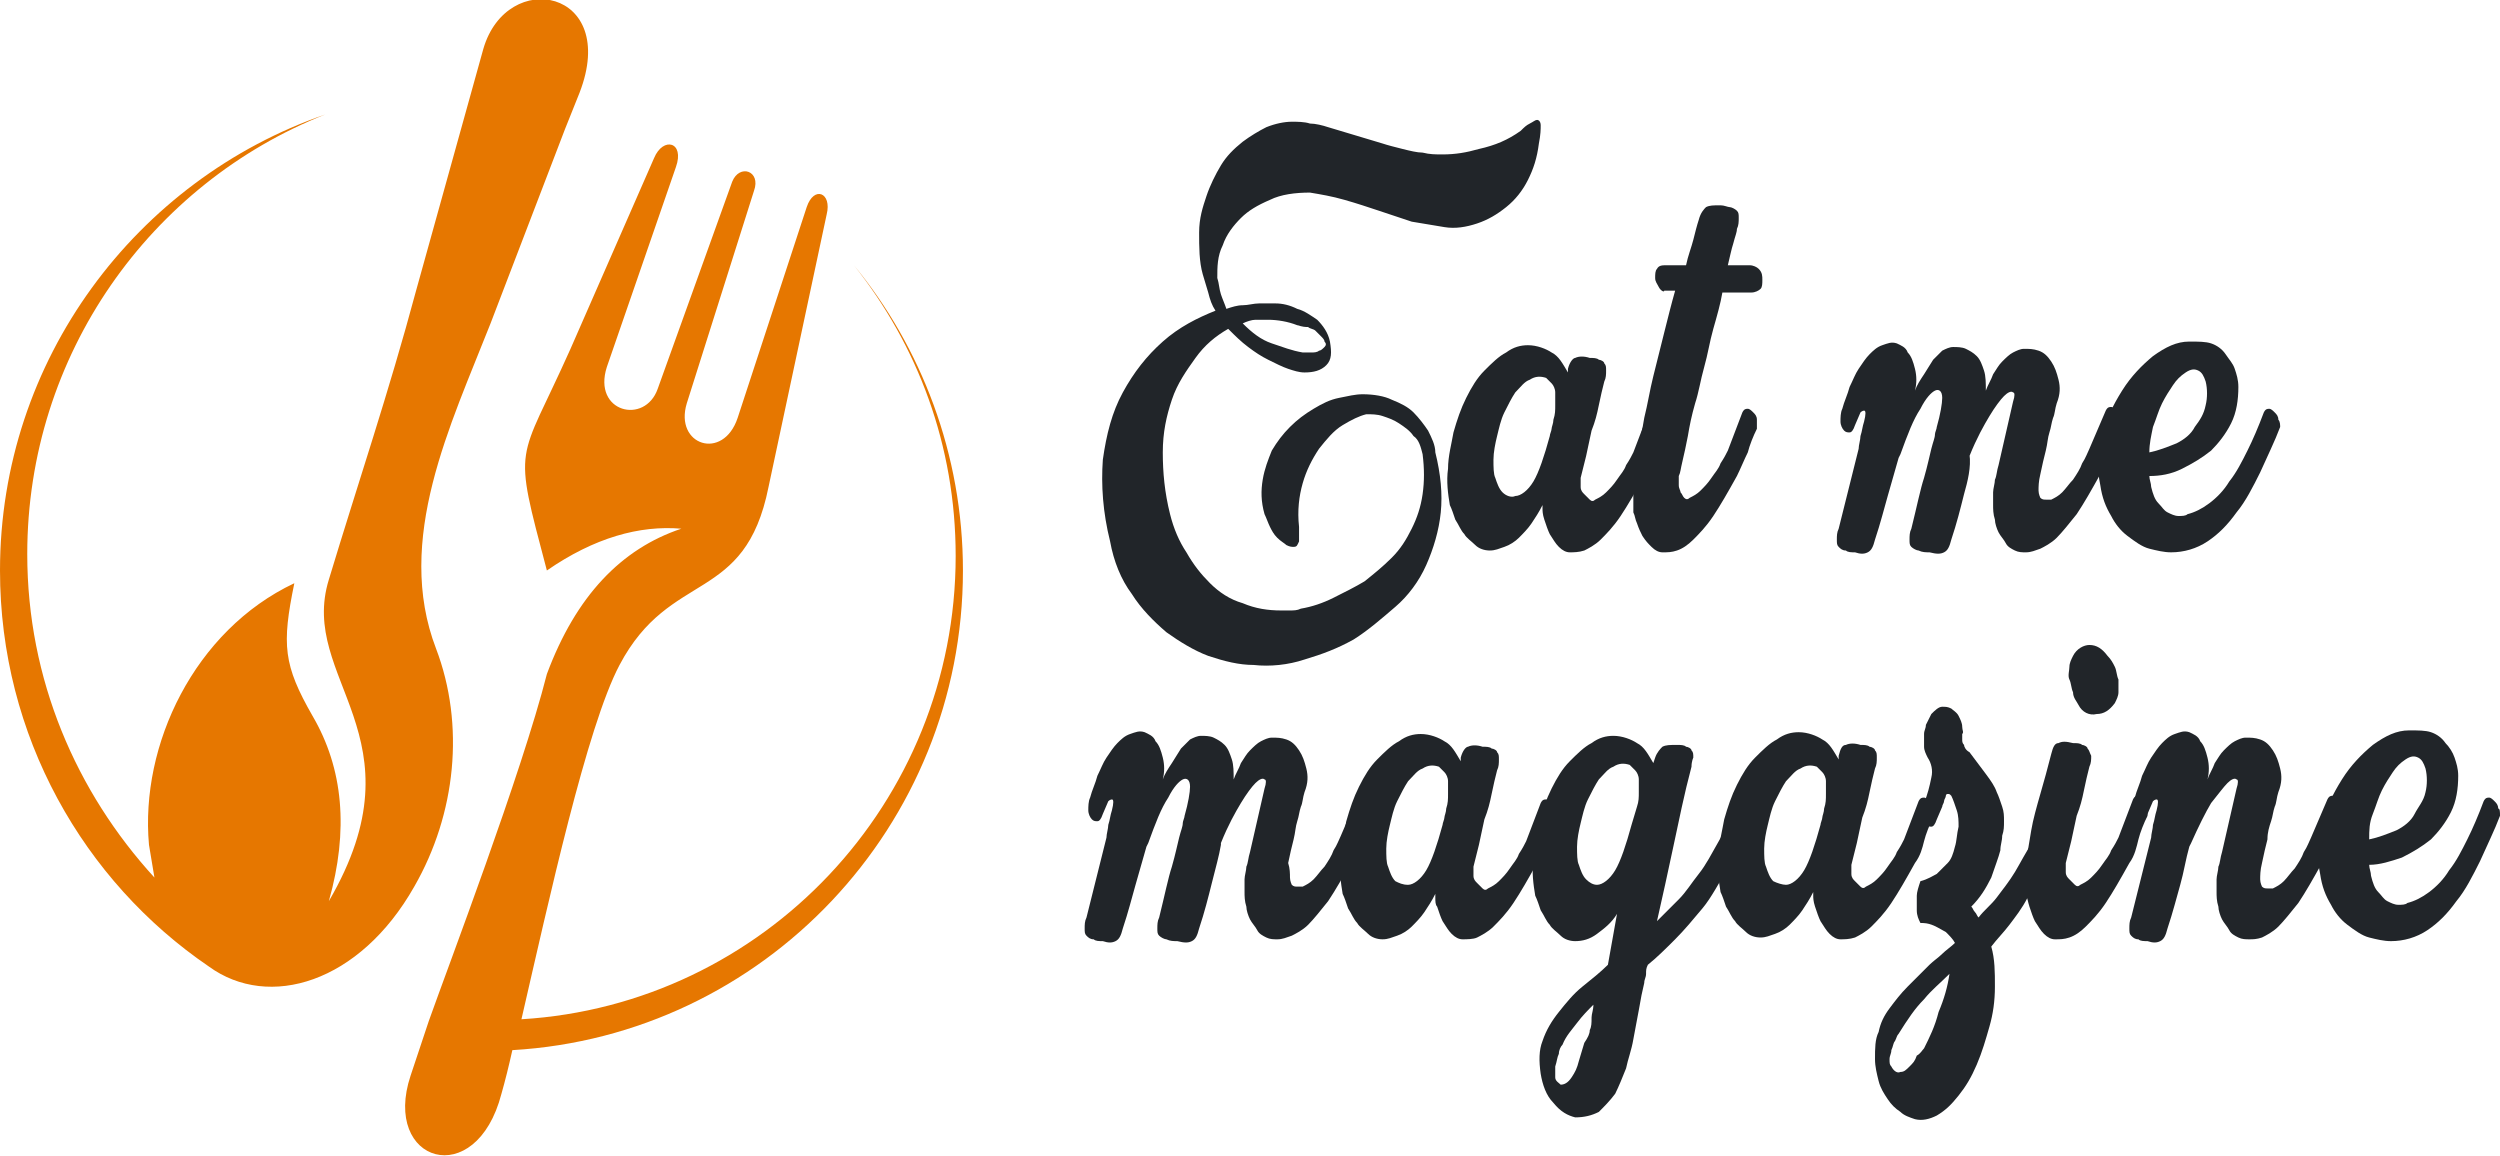 <?xml version="1.0" encoding="utf-8"?>
<!-- Generator: Adobe Illustrator 24.1.0, SVG Export Plug-In . SVG Version: 6.00 Build 0)  -->
<svg version="1.1" id="Layer_1" xmlns="http://www.w3.org/2000/svg" xmlns:xlink="http://www.w3.org/1999/xlink" x="0px" y="0px"
	 width="137.6px" height="63.6px" viewBox="0 0 137.6 63.6" style="enable-background:new 0 0 137.6 63.6;" xml:space="preserve">
<style type="text/css">
	.st0{fill:#212529;}
	.st1{fill-rule:evenodd;clip-rule:evenodd;fill:#E67700;}
</style>
<g>
	<path class="st0" d="M83.7,7.2C83.9,7,84,6.9,84.2,6.8c0.2-0.1,0.3-0.2,0.4-0.2c0.1,0,0.2,0.1,0.2,0.3s0,0.5-0.1,1
		c-0.1,0.8-0.3,1.4-0.6,2c-0.3,0.6-0.7,1.1-1.2,1.5c-0.5,0.4-1,0.7-1.6,0.9c-0.6,0.2-1.2,0.3-1.8,0.2c-0.6-0.1-1.2-0.2-1.8-0.3
		c-0.6-0.2-1.2-0.4-1.8-0.6c-0.6-0.2-1.2-0.4-1.9-0.6c-0.7-0.2-1.3-0.3-1.9-0.4c-0.8,0-1.6,0.1-2.2,0.4c-0.7,0.3-1.2,0.6-1.6,1
		c-0.4,0.4-0.8,0.9-1,1.5C67,14.1,67,14.7,67,15.3c0.1,0.3,0.1,0.6,0.2,0.9c0.1,0.3,0.2,0.5,0.3,0.8c0.3-0.1,0.6-0.2,0.9-0.2
		c0.3,0,0.6-0.1,0.9-0.1c0.2,0,0.5,0,0.9,0c0.4,0,0.8,0.1,1.2,0.3c0.4,0.1,0.8,0.4,1.1,0.6c0.3,0.3,0.6,0.7,0.7,1.2
		c0.1,0.6,0.1,1-0.2,1.3c-0.3,0.3-0.7,0.4-1.2,0.4c-0.3,0-0.6-0.1-0.9-0.2c-0.3-0.1-0.7-0.3-1.1-0.5c-0.4-0.2-0.7-0.4-1.1-0.7
		c-0.4-0.3-0.7-0.6-1.1-1c-0.7,0.4-1.3,0.9-1.8,1.6c-0.5,0.7-1,1.4-1.3,2.3c-0.3,0.9-0.5,1.8-0.5,2.9c0,1.1,0.1,2.2,0.4,3.4
		c0.2,0.8,0.5,1.5,0.9,2.1c0.4,0.7,0.8,1.2,1.3,1.7c0.5,0.5,1.1,0.9,1.8,1.1c0.7,0.3,1.4,0.4,2.1,0.4c0.2,0,0.3,0,0.5,0
		c0.2,0,0.4,0,0.6-0.1c0.6-0.1,1.2-0.3,1.8-0.6c0.6-0.3,1.2-0.6,1.7-0.9c0.5-0.4,1-0.8,1.5-1.3s0.8-1,1.1-1.6s0.5-1.2,0.6-1.9
		c0.1-0.7,0.1-1.4,0-2.2c-0.1-0.4-0.2-0.8-0.5-1c-0.2-0.3-0.5-0.5-0.8-0.7c-0.3-0.2-0.6-0.3-0.9-0.4c-0.3-0.1-0.6-0.1-0.9-0.1
		c-0.4,0.1-0.8,0.3-1.3,0.6c-0.5,0.3-0.9,0.8-1.3,1.3c-0.4,0.6-0.7,1.2-0.9,1.9c-0.2,0.7-0.3,1.5-0.2,2.4c0,0.4,0,0.6,0,0.8
		c-0.1,0.2-0.1,0.3-0.3,0.3c-0.1,0-0.2,0-0.4-0.1c-0.1-0.1-0.3-0.2-0.5-0.4c-0.2-0.2-0.3-0.4-0.4-0.6c-0.1-0.2-0.2-0.5-0.3-0.7
		c-0.2-0.7-0.2-1.3-0.1-1.9c0.1-0.6,0.3-1.1,0.5-1.6c0.3-0.5,0.6-0.9,1-1.3c0.4-0.4,0.8-0.7,1.3-1c0.5-0.3,0.9-0.5,1.4-0.6
		c0.5-0.1,0.9-0.2,1.3-0.2c0.6,0,1.2,0.1,1.6,0.3c0.5,0.2,0.9,0.4,1.2,0.7c0.3,0.3,0.6,0.7,0.8,1c0.2,0.4,0.4,0.8,0.4,1.2
		c0.3,1.2,0.4,2.3,0.3,3.3c-0.1,1-0.4,2-0.8,2.9c-0.4,0.9-1,1.7-1.7,2.3s-1.5,1.3-2.3,1.8c-0.9,0.5-1.7,0.8-2.7,1.1
		c-0.9,0.3-1.9,0.4-2.8,0.3c-0.8,0-1.6-0.2-2.5-0.5c-0.8-0.3-1.6-0.8-2.3-1.3c-0.7-0.6-1.4-1.3-1.9-2.1c-0.6-0.8-1-1.8-1.2-2.9
		c-0.4-1.6-0.5-3.1-0.4-4.5c0.2-1.4,0.5-2.6,1.1-3.7c0.6-1.1,1.3-2,2.2-2.8c0.9-0.8,1.9-1.3,2.9-1.7c-0.2-0.3-0.3-0.6-0.4-1
		c-0.1-0.3-0.2-0.7-0.3-1C66,14.4,66,13.6,66,12.8s0.2-1.4,0.4-2c0.2-0.6,0.5-1.2,0.8-1.7c0.3-0.5,0.7-0.9,1.2-1.3
		c0.4-0.3,0.9-0.6,1.3-0.8c0.5-0.2,1-0.3,1.4-0.3c0.3,0,0.7,0,1,0.1c0.3,0,0.7,0.1,1,0.2c0.3,0.1,0.7,0.2,1,0.3
		c0.3,0.1,0.7,0.2,1,0.3c0.3,0.1,0.7,0.2,1,0.3s0.7,0.2,1.1,0.3c0.4,0.1,0.8,0.2,1.1,0.2c0.4,0.1,0.7,0.1,1.1,0.1
		c0.7,0,1.3-0.1,2-0.3C82.3,8,83,7.7,83.7,7.2z M71.4,17.9c-0.5-0.2-1.1-0.3-1.6-0.3c-0.3,0-0.5,0-0.7,0c-0.2,0-0.5,0.1-0.7,0.2
		c0.5,0.5,1,0.9,1.6,1.1c0.6,0.2,1.1,0.4,1.7,0.5c0.2,0,0.3,0,0.5,0c0.1,0,0.3,0,0.4-0.1c0.1,0,0.2-0.1,0.3-0.2
		c0.1-0.1,0.1-0.2,0-0.3c0-0.1-0.1-0.2-0.2-0.3c-0.1-0.1-0.2-0.2-0.3-0.3c-0.1-0.1-0.3-0.1-0.4-0.2C71.6,18,71.5,17.9,71.4,17.9z"/>
	<path class="st0" d="M90.5,26.2c-0.5,0.9-0.9,1.6-1.3,2.2c-0.4,0.6-0.8,1-1.1,1.3c-0.3,0.3-0.7,0.5-0.9,0.6
		c-0.3,0.1-0.6,0.1-0.8,0.1c-0.2,0-0.4-0.1-0.6-0.3c-0.2-0.2-0.3-0.4-0.5-0.7c-0.1-0.2-0.2-0.5-0.3-0.8c-0.1-0.3-0.1-0.5-0.1-0.6
		c0,0,0-0.1,0-0.2c-0.2,0.4-0.4,0.7-0.6,1c-0.2,0.3-0.5,0.6-0.7,0.8c-0.2,0.2-0.5,0.4-0.8,0.5c-0.3,0.1-0.5,0.2-0.8,0.2
		c-0.3,0-0.6-0.1-0.8-0.3c-0.2-0.2-0.5-0.4-0.6-0.6c-0.2-0.2-0.3-0.5-0.5-0.8c-0.1-0.3-0.2-0.6-0.3-0.8c-0.1-0.6-0.2-1.3-0.1-2
		c0-0.7,0.2-1.4,0.3-2c0.2-0.7,0.4-1.3,0.7-1.9c0.3-0.6,0.6-1.1,1-1.5c0.4-0.4,0.8-0.8,1.2-1c0.4-0.3,0.8-0.4,1.2-0.4
		c0.5,0,1,0.2,1.3,0.4c0.4,0.2,0.6,0.6,0.9,1.1c0-0.1,0-0.1,0-0.1c0,0,0-0.1,0-0.1c0.1-0.4,0.3-0.6,0.4-0.6c0.2-0.1,0.5-0.1,0.8,0
		c0.2,0,0.4,0,0.5,0.1c0.1,0,0.3,0.1,0.3,0.2c0.1,0.1,0.1,0.2,0.1,0.4c0,0.2,0,0.4-0.1,0.6c-0.1,0.4-0.2,0.8-0.3,1.3
		c-0.1,0.5-0.2,0.9-0.4,1.4c-0.1,0.5-0.2,0.9-0.3,1.4c-0.1,0.4-0.2,0.8-0.3,1.2c0,0.2,0,0.3,0,0.5c0,0.2,0.1,0.3,0.2,0.4
		c0.1,0.1,0.2,0.2,0.3,0.3c0.1,0.1,0.2,0.1,0.3,0c0.2-0.1,0.4-0.2,0.6-0.4c0.2-0.2,0.4-0.4,0.6-0.7c0.2-0.3,0.4-0.5,0.5-0.8
		c0.2-0.3,0.3-0.5,0.4-0.7l0.8-2.1c0.1-0.2,0.2-0.2,0.3-0.2c0.1,0,0.2,0.1,0.3,0.2c0.1,0.1,0.2,0.2,0.2,0.4c0,0.2,0,0.4,0,0.5
		c-0.2,0.4-0.4,0.9-0.5,1.3C91,25.3,90.8,25.7,90.5,26.2z M83.4,27.3c0.3,0,0.7-0.3,1-0.8c0.3-0.5,0.6-1.4,0.9-2.5v0
		c0-0.1,0.1-0.3,0.1-0.4c0-0.1,0.1-0.3,0.1-0.5c0.1-0.3,0.1-0.5,0.1-0.8s0-0.5,0-0.7c0-0.2-0.1-0.4-0.2-0.5
		c-0.1-0.1-0.2-0.2-0.3-0.3c-0.3-0.1-0.6-0.1-0.9,0.1c-0.3,0.1-0.5,0.4-0.8,0.7c-0.2,0.3-0.4,0.7-0.6,1.1s-0.3,0.9-0.4,1.3
		c-0.1,0.4-0.2,0.9-0.2,1.3s0,0.8,0.1,1c0.1,0.3,0.2,0.6,0.4,0.8C82.9,27.3,83.2,27.4,83.4,27.3z"/>
	<path class="st0" d="M91.3,15.8c-0.1-0.2-0.2-0.3-0.2-0.5c0-0.2,0-0.4,0.1-0.5c0.1-0.2,0.3-0.2,0.5-0.2l1.1,0
		c0.1-0.5,0.3-1,0.4-1.4c0.1-0.4,0.2-0.8,0.3-1.1c0.1-0.4,0.3-0.6,0.4-0.7c0.2-0.1,0.4-0.1,0.8-0.1c0.2,0,0.4,0.1,0.5,0.1
		c0.1,0,0.3,0.1,0.4,0.2c0.1,0.1,0.1,0.2,0.1,0.4c0,0.2,0,0.4-0.1,0.6c0,0.2-0.1,0.4-0.2,0.8c-0.1,0.3-0.2,0.8-0.3,1.2l1.2,0
		c0.2,0,0.4,0.1,0.5,0.2C97,15,97,15.2,97,15.4c0,0.2,0,0.4-0.1,0.5c-0.1,0.1-0.3,0.2-0.5,0.2h-1.6c-0.1,0.6-0.3,1.3-0.5,2
		c-0.2,0.7-0.3,1.4-0.5,2.1c-0.2,0.7-0.3,1.4-0.5,2c-0.2,0.7-0.3,1.2-0.4,1.8c-0.1,0.5-0.2,1-0.3,1.4c-0.1,0.4-0.1,0.6-0.2,0.8
		c0,0.2,0,0.3,0,0.5c0,0.2,0.1,0.3,0.1,0.4c0.1,0.1,0.1,0.2,0.2,0.3c0.1,0.1,0.2,0.1,0.3,0c0.2-0.1,0.4-0.2,0.6-0.4
		c0.2-0.2,0.4-0.4,0.6-0.7c0.2-0.3,0.4-0.5,0.5-0.8c0.2-0.3,0.3-0.5,0.4-0.7l0.8-2.1c0.1-0.2,0.2-0.2,0.3-0.2c0.1,0,0.2,0.1,0.3,0.2
		c0.1,0.1,0.2,0.2,0.2,0.4c0,0.2,0,0.4,0,0.5c-0.2,0.4-0.4,0.9-0.5,1.3c-0.2,0.4-0.4,0.9-0.6,1.3c-0.5,0.9-0.9,1.6-1.3,2.2
		c-0.4,0.6-0.8,1-1.1,1.3c-0.3,0.3-0.6,0.5-0.9,0.6c-0.3,0.1-0.5,0.1-0.8,0.1c-0.2,0-0.4-0.1-0.6-0.3c-0.2-0.2-0.3-0.3-0.5-0.6
		c-0.1-0.2-0.2-0.4-0.3-0.7c-0.1-0.2-0.1-0.4-0.2-0.6c0-0.3,0-0.8,0-1.3c0-0.5,0.1-1.1,0.2-1.8s0.3-1.4,0.4-2.1
		c0.2-0.8,0.3-1.5,0.5-2.3c0.2-0.8,0.4-1.6,0.6-2.4c0.2-0.8,0.4-1.6,0.6-2.3l-0.6,0C91.6,16.1,91.4,16,91.3,15.8z"/>
	<path class="st0" d="M108.1,27.2c-0.2,0.8-0.4,1.6-0.7,2.5c-0.1,0.4-0.2,0.6-0.4,0.7c-0.2,0.1-0.4,0.1-0.8,0c-0.2,0-0.4,0-0.6-0.1
		c-0.1,0-0.3-0.1-0.4-0.2c-0.1-0.1-0.1-0.2-0.1-0.4c0-0.2,0-0.4,0.1-0.6c0.3-1.2,0.5-2.2,0.7-2.8c0.2-0.7,0.3-1.2,0.4-1.6
		c0.1-0.4,0.2-0.6,0.2-0.8c0-0.1,0.1-0.3,0.1-0.4c0.2-0.7,0.3-1.3,0.3-1.6c0-0.4-0.2-0.5-0.4-0.4c-0.2,0.1-0.5,0.4-0.8,1
		c-0.4,0.6-0.7,1.4-1.1,2.5l-0.1,0.2c-0.2,0.7-0.4,1.4-0.6,2.1c-0.2,0.7-0.4,1.5-0.7,2.4c-0.1,0.4-0.2,0.6-0.4,0.7
		c-0.2,0.1-0.4,0.1-0.7,0c-0.2,0-0.4,0-0.5-0.1c-0.2,0-0.3-0.1-0.4-0.2c-0.1-0.1-0.1-0.2-0.1-0.4c0-0.2,0-0.4,0.1-0.6l1.1-4.4
		c0-0.2,0.1-0.5,0.1-0.7c0.1-0.3,0.1-0.5,0.2-0.8c0.1-0.4,0.1-0.6,0-0.6c0,0-0.1,0-0.2,0.1l-0.3,0.7c-0.1,0.3-0.2,0.4-0.3,0.4
		c-0.1,0-0.2,0-0.3-0.1c-0.1-0.1-0.2-0.3-0.2-0.5c0-0.2,0-0.5,0.1-0.7c0.1-0.4,0.3-0.8,0.4-1.2c0.2-0.4,0.3-0.7,0.5-1
		c0.2-0.3,0.4-0.6,0.6-0.8c0.2-0.2,0.4-0.4,0.7-0.5c0.3-0.1,0.5-0.2,0.8-0.1c0.2,0.1,0.5,0.2,0.6,0.5c0.2,0.2,0.3,0.5,0.4,0.9
		c0.1,0.4,0.1,0.8,0,1.2c0.1-0.3,0.3-0.6,0.5-0.9c0.2-0.3,0.3-0.5,0.5-0.8c0.2-0.2,0.4-0.4,0.5-0.5c0.2-0.1,0.4-0.2,0.6-0.2
		c0.2,0,0.5,0,0.7,0.1c0.2,0.1,0.4,0.2,0.6,0.4c0.2,0.2,0.3,0.5,0.4,0.8c0.1,0.3,0.1,0.7,0.1,1.1c0.1-0.3,0.3-0.6,0.4-0.9
		c0.2-0.3,0.3-0.5,0.5-0.7c0.2-0.2,0.4-0.4,0.6-0.5c0.2-0.1,0.4-0.2,0.6-0.2c0.3,0,0.5,0,0.8,0.1c0.3,0.1,0.5,0.3,0.7,0.6
		c0.2,0.3,0.3,0.6,0.4,1c0.1,0.4,0.1,0.8-0.1,1.3c-0.1,0.3-0.1,0.6-0.2,0.8c-0.1,0.3-0.1,0.5-0.2,0.8c-0.1,0.3-0.1,0.6-0.2,1
		c-0.1,0.4-0.2,0.8-0.3,1.3c-0.1,0.4-0.1,0.7-0.1,0.9c0,0.2,0.1,0.4,0.1,0.4c0.1,0.1,0.2,0.1,0.3,0.1c0.1,0,0.2,0,0.3,0
		c0.2-0.1,0.4-0.2,0.6-0.4c0.2-0.2,0.4-0.5,0.6-0.7c0.2-0.3,0.4-0.6,0.5-0.9c0.2-0.3,0.3-0.6,0.4-0.8l0.9-2.1
		c0.1-0.2,0.2-0.2,0.3-0.2c0.1,0,0.2,0.1,0.3,0.2c0.1,0.1,0.2,0.2,0.2,0.4c0,0.2,0,0.4,0,0.5c-0.2,0.4-0.4,0.9-0.5,1.3
		c-0.2,0.4-0.4,0.9-0.6,1.3c-0.5,0.9-0.9,1.6-1.3,2.2c-0.4,0.5-0.8,1-1.1,1.3c-0.3,0.3-0.7,0.5-0.9,0.6c-0.3,0.1-0.5,0.2-0.8,0.2
		c-0.2,0-0.4,0-0.6-0.1c-0.2-0.1-0.4-0.2-0.5-0.4c-0.1-0.2-0.3-0.4-0.4-0.6c-0.1-0.2-0.2-0.5-0.2-0.7c-0.1-0.3-0.1-0.6-0.1-0.8
		c0-0.2,0-0.5,0-0.7c0-0.2,0.1-0.5,0.1-0.7c0.1-0.2,0.1-0.5,0.2-0.8l0.8-3.5c0.1-0.3,0.1-0.5,0-0.5c-0.1-0.1-0.3,0-0.5,0.2
		c-0.2,0.2-0.5,0.6-0.8,1.1c-0.3,0.5-0.7,1.2-1.1,2.2V25C108.5,25.7,108.3,26.5,108.1,27.2z"/>
	<path class="st0" d="M125.5,23.5c-0.3,0.8-0.7,1.6-1.1,2.5c-0.4,0.8-0.8,1.6-1.3,2.2c-0.5,0.7-1,1.2-1.6,1.6
		c-0.6,0.4-1.3,0.6-2,0.6c-0.4,0-0.8-0.1-1.2-0.2c-0.4-0.1-0.8-0.4-1.2-0.7c-0.4-0.3-0.7-0.7-0.9-1.1c-0.3-0.5-0.5-1-0.6-1.7
		c-0.2-0.9-0.1-1.8,0.1-2.7c0.2-0.9,0.6-1.7,1.1-2.5c0.5-0.8,1.1-1.4,1.7-1.9c0.7-0.5,1.3-0.8,2-0.8c0.5,0,0.9,0,1.2,0.1
		c0.3,0.1,0.6,0.3,0.8,0.6s0.4,0.5,0.5,0.8c0.1,0.3,0.2,0.6,0.2,1c0,0.7-0.1,1.4-0.4,2c-0.3,0.6-0.7,1.1-1.1,1.5
		c-0.5,0.4-1,0.7-1.6,1s-1.2,0.4-1.8,0.4c0,0.2,0.1,0.4,0.1,0.6c0.1,0.4,0.2,0.7,0.4,0.9c0.2,0.2,0.3,0.4,0.5,0.5
		c0.2,0.1,0.4,0.2,0.6,0.2c0.2,0,0.4,0,0.5-0.1c0.4-0.1,0.8-0.3,1.2-0.6c0.4-0.3,0.8-0.7,1.1-1.2c0.4-0.5,0.7-1.1,1-1.7
		c0.3-0.6,0.6-1.3,0.9-2.1c0.1-0.2,0.2-0.2,0.3-0.2c0.1,0,0.2,0.1,0.3,0.2c0.1,0.1,0.2,0.2,0.2,0.4
		C125.5,23.2,125.5,23.4,125.5,23.5z M120.3,20.5c-0.3,0.2-0.5,0.4-0.7,0.7c-0.2,0.3-0.4,0.6-0.6,1c-0.2,0.4-0.3,0.8-0.5,1.3
		c-0.1,0.5-0.2,0.9-0.2,1.4c0.5-0.1,1-0.3,1.5-0.5c0.4-0.2,0.8-0.5,1-0.9c0.3-0.4,0.5-0.7,0.6-1.2c0.1-0.4,0.1-0.9,0-1.3
		c-0.1-0.3-0.2-0.5-0.4-0.6C120.8,20.3,120.6,20.3,120.3,20.5z"/>
	<path class="st0" d="M66.7,48.6c-0.2,0.8-0.4,1.6-0.7,2.5c-0.1,0.4-0.2,0.6-0.4,0.7c-0.2,0.1-0.4,0.1-0.8,0c-0.2,0-0.4,0-0.6-0.1
		c-0.1,0-0.3-0.1-0.4-0.2c-0.1-0.1-0.1-0.2-0.1-0.4s0-0.4,0.1-0.6c0.3-1.2,0.5-2.2,0.7-2.8c0.2-0.7,0.3-1.2,0.4-1.6
		c0.1-0.4,0.2-0.6,0.2-0.8c0-0.1,0.1-0.3,0.1-0.4c0.2-0.7,0.3-1.3,0.3-1.6c0-0.4-0.2-0.5-0.4-0.4c-0.2,0.1-0.5,0.4-0.8,1
		c-0.4,0.6-0.7,1.4-1.1,2.5l-0.1,0.2c-0.2,0.7-0.4,1.4-0.6,2.1c-0.2,0.7-0.4,1.5-0.7,2.4c-0.1,0.4-0.2,0.6-0.4,0.7s-0.4,0.1-0.7,0
		c-0.2,0-0.4,0-0.5-0.1c-0.2,0-0.3-0.1-0.4-0.2c-0.1-0.1-0.1-0.2-0.1-0.4c0-0.2,0-0.4,0.1-0.6l1.1-4.4c0-0.2,0.1-0.5,0.1-0.7
		c0.1-0.3,0.1-0.5,0.2-0.8c0.1-0.4,0.1-0.6,0-0.6c0,0-0.1,0-0.2,0.1l-0.3,0.7c-0.1,0.3-0.2,0.4-0.3,0.4c-0.1,0-0.2,0-0.3-0.1
		c-0.1-0.1-0.2-0.3-0.2-0.5c0-0.2,0-0.5,0.1-0.7c0.1-0.4,0.3-0.8,0.4-1.2c0.2-0.4,0.3-0.7,0.5-1c0.2-0.3,0.4-0.6,0.6-0.8
		c0.2-0.2,0.4-0.4,0.7-0.5c0.3-0.1,0.5-0.2,0.8-0.1c0.2,0.1,0.5,0.2,0.6,0.5c0.2,0.2,0.3,0.5,0.4,0.9s0.1,0.8,0,1.2
		c0.1-0.3,0.3-0.6,0.5-0.9c0.2-0.3,0.3-0.5,0.5-0.8c0.2-0.2,0.4-0.4,0.5-0.5c0.2-0.1,0.4-0.2,0.6-0.2c0.2,0,0.5,0,0.7,0.1
		c0.2,0.1,0.4,0.2,0.6,0.4c0.2,0.2,0.3,0.5,0.4,0.8c0.1,0.3,0.1,0.7,0.1,1.1c0.1-0.3,0.3-0.6,0.4-0.9c0.2-0.3,0.3-0.5,0.5-0.7
		c0.2-0.2,0.4-0.4,0.6-0.5s0.4-0.2,0.6-0.2c0.3,0,0.5,0,0.8,0.1c0.3,0.1,0.5,0.3,0.7,0.6s0.3,0.6,0.4,1c0.1,0.4,0.1,0.8-0.1,1.3
		c-0.1,0.3-0.1,0.6-0.2,0.8c-0.1,0.3-0.1,0.5-0.2,0.8c-0.1,0.3-0.1,0.6-0.2,1c-0.1,0.4-0.2,0.8-0.3,1.3C71,47.8,71,48.1,71,48.3
		c0,0.2,0.1,0.4,0.1,0.4c0.1,0.1,0.2,0.1,0.3,0.1c0.1,0,0.2,0,0.3,0c0.2-0.1,0.4-0.2,0.6-0.4c0.2-0.2,0.4-0.5,0.6-0.7
		c0.2-0.3,0.4-0.6,0.5-0.9c0.2-0.3,0.3-0.6,0.4-0.8l0.9-2.1c0.1-0.2,0.2-0.2,0.3-0.2c0.1,0,0.2,0.1,0.3,0.2c0.1,0.1,0.2,0.2,0.2,0.4
		c0,0.2,0,0.4,0,0.5c-0.2,0.4-0.4,0.9-0.5,1.3s-0.4,0.9-0.6,1.3c-0.5,0.9-0.9,1.6-1.3,2.2c-0.4,0.5-0.8,1-1.1,1.3
		c-0.3,0.3-0.7,0.5-0.9,0.6c-0.3,0.1-0.5,0.2-0.8,0.2c-0.2,0-0.4,0-0.6-0.1c-0.2-0.1-0.4-0.2-0.5-0.4c-0.1-0.2-0.3-0.4-0.4-0.6
		c-0.1-0.2-0.2-0.5-0.2-0.7c-0.1-0.3-0.1-0.6-0.1-0.8c0-0.2,0-0.5,0-0.7c0-0.2,0.1-0.5,0.1-0.7c0.1-0.2,0.1-0.5,0.2-0.8l0.8-3.5
		c0.1-0.3,0.1-0.5,0-0.5c-0.1-0.1-0.3,0-0.5,0.2c-0.2,0.2-0.5,0.6-0.8,1.1c-0.3,0.5-0.7,1.2-1.1,2.2v0.1
		C67.1,47.1,66.9,47.8,66.7,48.6z"/>
	<path class="st0" d="M84.6,47.5c-0.5,0.9-0.9,1.6-1.3,2.2c-0.4,0.6-0.8,1-1.1,1.3c-0.3,0.3-0.7,0.5-0.9,0.6s-0.6,0.1-0.8,0.1
		c-0.2,0-0.4-0.1-0.6-0.3c-0.2-0.2-0.3-0.4-0.5-0.7c-0.1-0.2-0.2-0.5-0.3-0.8C79,49.8,79,49.6,79,49.4c0,0,0-0.1,0-0.2
		c-0.2,0.4-0.4,0.7-0.6,1c-0.2,0.3-0.5,0.6-0.7,0.8c-0.2,0.2-0.5,0.4-0.8,0.5c-0.3,0.1-0.5,0.2-0.8,0.2c-0.3,0-0.6-0.1-0.8-0.3
		c-0.2-0.2-0.5-0.4-0.6-0.6c-0.2-0.2-0.3-0.5-0.5-0.8c-0.1-0.3-0.2-0.6-0.3-0.8c-0.1-0.6-0.2-1.3-0.1-2c0-0.7,0.2-1.4,0.3-2
		c0.2-0.7,0.4-1.3,0.7-1.9c0.3-0.6,0.6-1.1,1-1.5c0.4-0.4,0.8-0.8,1.2-1c0.4-0.3,0.8-0.4,1.2-0.4c0.5,0,1,0.2,1.3,0.4
		c0.4,0.2,0.6,0.6,0.9,1.1c0-0.1,0-0.1,0-0.1c0,0,0-0.1,0-0.1c0.1-0.4,0.3-0.6,0.4-0.6c0.2-0.1,0.5-0.1,0.8,0c0.2,0,0.4,0,0.5,0.1
		c0.1,0,0.3,0.1,0.3,0.2c0.1,0.1,0.1,0.2,0.1,0.4c0,0.2,0,0.4-0.1,0.6c-0.1,0.4-0.2,0.8-0.3,1.3c-0.1,0.5-0.2,0.9-0.4,1.4
		c-0.1,0.5-0.2,0.9-0.3,1.4c-0.1,0.4-0.2,0.8-0.3,1.2c0,0.2,0,0.3,0,0.5c0,0.2,0.1,0.3,0.2,0.4c0.1,0.1,0.2,0.2,0.3,0.3
		c0.1,0.1,0.2,0.1,0.3,0c0.2-0.1,0.4-0.2,0.6-0.4c0.2-0.2,0.4-0.4,0.6-0.7c0.2-0.3,0.4-0.5,0.5-0.8c0.2-0.3,0.3-0.5,0.4-0.7l0.8-2.1
		c0.1-0.2,0.2-0.2,0.3-0.2c0.1,0,0.2,0.1,0.3,0.2c0.1,0.1,0.2,0.2,0.2,0.4c0,0.2,0,0.4,0,0.5c-0.2,0.4-0.4,0.9-0.5,1.3
		C85.1,46.6,84.9,47.1,84.6,47.5z M77.5,48.7c0.3,0,0.7-0.3,1-0.8c0.3-0.5,0.6-1.4,0.9-2.5v0c0-0.1,0.1-0.3,0.1-0.4
		c0-0.1,0.1-0.3,0.1-0.5c0.1-0.3,0.1-0.5,0.1-0.8s0-0.5,0-0.7c0-0.2-0.1-0.4-0.2-0.5c-0.1-0.1-0.2-0.2-0.3-0.3
		c-0.3-0.1-0.6-0.1-0.9,0.1c-0.3,0.1-0.5,0.4-0.8,0.7c-0.2,0.3-0.4,0.7-0.6,1.1c-0.2,0.4-0.3,0.9-0.4,1.3c-0.1,0.4-0.2,0.9-0.2,1.3
		c0,0.4,0,0.8,0.1,1c0.1,0.3,0.2,0.6,0.4,0.8C77,48.6,77.2,48.7,77.5,48.7z"/>
	<path class="st0" d="M93.1,42.2c-0.4,1.5-0.7,3-1,4.4c-0.3,1.4-0.6,2.8-0.9,4.1c0.4-0.4,0.8-0.8,1.2-1.2c0.4-0.4,0.7-0.9,1.1-1.4
		c0.4-0.5,0.7-1.1,1.1-1.8c0.4-0.7,0.7-1.4,1-2.3c0.1-0.2,0.2-0.2,0.3-0.2c0.1,0,0.2,0.1,0.3,0.2c0.1,0.1,0.2,0.2,0.2,0.4
		s0,0.4,0,0.5c-0.4,1.1-0.8,2-1.3,2.9c-0.5,0.8-0.9,1.6-1.4,2.2c-0.5,0.6-1,1.2-1.5,1.7c-0.5,0.5-1,1-1.5,1.4
		c-0.1,0.2-0.1,0.3-0.1,0.5c0,0.2-0.1,0.3-0.1,0.5c-0.1,0.4-0.2,0.9-0.3,1.5c-0.1,0.5-0.2,1.1-0.3,1.6c-0.1,0.6-0.3,1.1-0.4,1.6
		c-0.2,0.5-0.4,1-0.6,1.4c-0.3,0.4-0.6,0.7-0.9,1c-0.4,0.2-0.8,0.3-1.3,0.3c-0.4-0.1-0.8-0.3-1.2-0.8c-0.4-0.4-0.6-1-0.7-1.6
		c-0.1-0.7-0.1-1.3,0.1-1.8c0.2-0.6,0.5-1.1,0.9-1.6c0.4-0.5,0.8-1,1.3-1.4c0.5-0.4,1-0.8,1.4-1.2l0.5-2.8c-0.3,0.5-0.7,0.8-1.1,1.1
		c-0.4,0.3-0.8,0.4-1.2,0.4c-0.3,0-0.6-0.1-0.8-0.3c-0.2-0.2-0.5-0.4-0.6-0.6c-0.2-0.2-0.3-0.5-0.5-0.8c-0.1-0.3-0.2-0.6-0.3-0.8
		c-0.1-0.6-0.2-1.3-0.1-2c0-0.7,0.2-1.4,0.3-2c0.2-0.7,0.4-1.3,0.7-1.9c0.3-0.6,0.6-1.1,1-1.5c0.4-0.4,0.8-0.8,1.2-1
		c0.4-0.3,0.8-0.4,1.2-0.4c0.5,0,1,0.2,1.3,0.4c0.4,0.2,0.6,0.6,0.9,1.1l0.1-0.3c0.1-0.3,0.3-0.5,0.4-0.6c0.2-0.1,0.4-0.1,0.8-0.1
		c0.2,0,0.4,0,0.5,0.1c0.1,0,0.3,0.1,0.3,0.2c0.1,0.1,0.1,0.2,0.1,0.4C93.2,41.7,93.1,41.9,93.1,42.2z M87.5,56.7
		c0.1-0.2,0.1-0.4,0.1-0.7c0-0.2,0.1-0.4,0.1-0.7c-0.3,0.3-0.6,0.6-0.9,1c-0.3,0.4-0.6,0.7-0.8,1.2c-0.1,0.1-0.2,0.3-0.2,0.5
		c-0.1,0.2-0.1,0.4-0.2,0.7c0,0.2,0,0.4,0,0.6c0,0.2,0.2,0.3,0.3,0.4c0.2,0,0.4-0.1,0.6-0.4c0.2-0.3,0.3-0.5,0.4-0.9
		c0.1-0.3,0.2-0.7,0.3-1C87.4,57.1,87.5,56.9,87.5,56.7z M90.1,44.4c0.1-0.3,0.1-0.5,0.1-0.8c0-0.3,0-0.5,0-0.7
		c0-0.2-0.1-0.4-0.2-0.5c-0.1-0.1-0.2-0.2-0.3-0.3c-0.3-0.1-0.6-0.1-0.9,0.1c-0.3,0.1-0.5,0.4-0.8,0.7c-0.2,0.3-0.4,0.7-0.6,1.1
		c-0.2,0.4-0.3,0.9-0.4,1.3c-0.1,0.4-0.2,0.9-0.2,1.3c0,0.4,0,0.8,0.1,1c0.1,0.3,0.2,0.6,0.4,0.8c0.2,0.2,0.4,0.3,0.6,0.3
		c0.3,0,0.7-0.3,1-0.8c0.3-0.5,0.6-1.4,0.9-2.5L90.1,44.4z"/>
	<path class="st0" d="M105.4,47.5c-0.5,0.9-0.9,1.6-1.3,2.2c-0.4,0.6-0.8,1-1.1,1.3c-0.3,0.3-0.7,0.5-0.9,0.6
		c-0.3,0.1-0.6,0.1-0.8,0.1c-0.2,0-0.4-0.1-0.6-0.3c-0.2-0.2-0.3-0.4-0.5-0.7c-0.1-0.2-0.2-0.5-0.3-0.8c-0.1-0.3-0.1-0.5-0.1-0.6
		c0,0,0-0.1,0-0.2c-0.2,0.4-0.4,0.7-0.6,1c-0.2,0.3-0.5,0.6-0.7,0.8c-0.2,0.2-0.5,0.4-0.8,0.5c-0.3,0.1-0.5,0.2-0.8,0.2
		c-0.3,0-0.6-0.1-0.8-0.3c-0.2-0.2-0.5-0.4-0.6-0.6c-0.2-0.2-0.3-0.5-0.5-0.8c-0.1-0.3-0.2-0.6-0.3-0.8c-0.1-0.6-0.2-1.3-0.1-2
		c0-0.7,0.2-1.4,0.3-2c0.2-0.7,0.4-1.3,0.7-1.9c0.3-0.6,0.6-1.1,1-1.5c0.4-0.4,0.8-0.8,1.2-1c0.4-0.3,0.8-0.4,1.2-0.4
		c0.5,0,1,0.2,1.3,0.4c0.4,0.2,0.6,0.6,0.9,1.1c0-0.1,0-0.1,0-0.1c0,0,0-0.1,0-0.1c0.1-0.4,0.2-0.6,0.4-0.6c0.2-0.1,0.5-0.1,0.8,0
		c0.2,0,0.4,0,0.5,0.1c0.1,0,0.3,0.1,0.3,0.2c0.1,0.1,0.1,0.2,0.1,0.4c0,0.2,0,0.4-0.1,0.6c-0.1,0.4-0.2,0.8-0.3,1.3
		c-0.1,0.5-0.2,0.9-0.4,1.4c-0.1,0.5-0.2,0.9-0.3,1.4c-0.1,0.4-0.2,0.8-0.3,1.2c0,0.2,0,0.3,0,0.5c0,0.2,0.1,0.3,0.2,0.4
		c0.1,0.1,0.2,0.2,0.3,0.3c0.1,0.1,0.2,0.1,0.3,0c0.2-0.1,0.4-0.2,0.6-0.4c0.2-0.2,0.4-0.4,0.6-0.7c0.2-0.3,0.4-0.5,0.5-0.8
		c0.2-0.3,0.3-0.5,0.4-0.7l0.8-2.1c0.1-0.2,0.2-0.2,0.3-0.2c0.1,0,0.2,0.1,0.3,0.2c0.1,0.1,0.2,0.2,0.2,0.4c0,0.2,0,0.4,0,0.5
		c-0.2,0.4-0.4,0.9-0.5,1.3S105.7,47.1,105.4,47.5z M98.3,48.7c0.3,0,0.7-0.3,1-0.8c0.3-0.5,0.6-1.4,0.9-2.5v0
		c0-0.1,0.1-0.3,0.1-0.4c0-0.1,0.1-0.3,0.1-0.5c0.1-0.3,0.1-0.5,0.1-0.8c0-0.3,0-0.5,0-0.7c0-0.2-0.1-0.4-0.2-0.5
		c-0.1-0.1-0.2-0.2-0.3-0.3c-0.3-0.1-0.6-0.1-0.9,0.1c-0.3,0.1-0.5,0.4-0.8,0.7c-0.2,0.3-0.4,0.7-0.6,1.1c-0.2,0.4-0.3,0.9-0.4,1.3
		c-0.1,0.4-0.2,0.9-0.2,1.3c0,0.4,0,0.8,0.1,1c0.1,0.3,0.2,0.6,0.4,0.8C97.8,48.6,98.1,48.7,98.3,48.7z"/>
	<path class="st0" d="M105.7,50.8c-0.1-0.2-0.2-0.4-0.2-0.7c0-0.3,0-0.5,0-0.8c0-0.2,0.1-0.5,0.2-0.8c0.4-0.1,0.7-0.3,0.9-0.4
		c0.2-0.2,0.4-0.4,0.6-0.6c0.2-0.2,0.3-0.5,0.4-0.9c0.1-0.3,0.1-0.7,0.2-1.1c0-0.3,0-0.6-0.1-0.9c-0.1-0.3-0.2-0.6-0.3-0.8
		c0,0,0,0,0,0c0,0,0,0,0,0c-0.1-0.1-0.1-0.1-0.2-0.1c-0.1,0-0.1,0.1-0.1,0.1c0,0.1-0.1,0.2-0.1,0.3c0,0.1-0.1,0.2-0.1,0.3l-0.3,0.7
		c-0.1,0.3-0.2,0.4-0.3,0.4c-0.1,0-0.2,0-0.3-0.2c-0.1-0.1-0.2-0.3-0.2-0.5c0-0.2,0-0.4,0.1-0.6c0.2-0.5,0.3-0.9,0.4-1.4
		c0.1-0.4,0-0.8-0.2-1.1h0c-0.1-0.2-0.2-0.4-0.2-0.6c0-0.1,0-0.2,0-0.3c0-0.1,0-0.3,0-0.4c0-0.2,0.1-0.3,0.1-0.5
		c0.1-0.2,0.2-0.4,0.3-0.6c0.2-0.2,0.4-0.4,0.6-0.4c0.2,0,0.3,0,0.5,0.1c0.1,0.1,0.3,0.2,0.4,0.4c0.1,0.2,0.2,0.4,0.2,0.6
		c0,0.2,0.1,0.3,0,0.4c0,0.1,0,0.2,0,0.3c0,0.1,0,0.2,0.1,0.3c0,0.1,0.1,0.3,0.3,0.4c0,0,0,0,0,0c0,0,0,0,0,0
		c0.3,0.4,0.6,0.8,0.9,1.2c0.3,0.4,0.5,0.7,0.6,1c0.1,0.2,0.2,0.5,0.3,0.8c0.1,0.3,0.1,0.5,0.1,0.8c0,0.3,0,0.5-0.1,0.8
		c0,0.3-0.1,0.5-0.1,0.8c-0.1,0.4-0.3,0.9-0.5,1.5c-0.3,0.6-0.6,1.1-1.1,1.6c0.1,0.1,0.1,0.2,0.2,0.3c0.1,0.1,0.1,0.2,0.2,0.3
		c0.3-0.4,0.7-0.7,1-1.1c0.3-0.4,0.7-0.9,1-1.4c0.3-0.5,0.6-1.1,1-1.7c0.3-0.6,0.6-1.3,0.9-2.1c0.1-0.2,0.2-0.2,0.3-0.2
		c0.1,0,0.2,0.1,0.3,0.2c0.1,0.1,0.2,0.2,0.2,0.4c0,0.2,0,0.4,0,0.5c-0.3,0.9-0.7,1.7-1,2.4c-0.3,0.7-0.7,1.3-1,1.9
		c-0.3,0.6-0.7,1.1-1,1.5c-0.3,0.4-0.7,0.8-1,1.2c0.2,0.7,0.2,1.4,0.2,2.2c0,0.8-0.1,1.5-0.3,2.2c-0.2,0.7-0.4,1.4-0.7,2.1
		c-0.3,0.7-0.6,1.2-1,1.7c-0.4,0.5-0.7,0.8-1.2,1.1c-0.4,0.2-0.8,0.3-1.2,0.2c-0.3-0.1-0.6-0.2-0.8-0.4c-0.3-0.2-0.5-0.4-0.7-0.7
		c-0.2-0.3-0.4-0.6-0.5-1c-0.1-0.4-0.2-0.8-0.2-1.2c0-0.6,0-1.1,0.2-1.5c0.1-0.5,0.3-0.9,0.6-1.3c0.3-0.4,0.6-0.8,1-1.2
		c0.4-0.4,0.8-0.8,1.2-1.2c0.2-0.2,0.5-0.4,0.7-0.6c0.2-0.2,0.5-0.4,0.7-0.6c-0.1-0.2-0.3-0.4-0.5-0.6
		C106.4,50.9,106.2,50.8,105.7,50.8L105.7,50.8L105.7,50.8z M105.9,57.7c0.3-0.6,0.6-1.2,0.8-2c0.3-0.7,0.5-1.4,0.6-2.1
		c-0.5,0.5-1,0.9-1.4,1.4c-0.5,0.5-0.9,1.1-1.4,1.9c-0.1,0.1-0.1,0.2-0.2,0.4c-0.1,0.1-0.1,0.3-0.2,0.5c0,0.2-0.1,0.3-0.1,0.5
		c0,0.2,0,0.3,0.1,0.4c0.1,0.2,0.3,0.4,0.5,0.3c0.2,0,0.3-0.1,0.5-0.3c0.2-0.2,0.3-0.3,0.4-0.6C105.7,58,105.8,57.8,105.9,57.7z"/>
	<path class="st0" d="M117.2,47.5c-0.5,0.9-0.9,1.6-1.3,2.2c-0.4,0.6-0.8,1-1.1,1.3s-0.6,0.5-0.9,0.6c-0.3,0.1-0.5,0.1-0.8,0.1
		c-0.2,0-0.4-0.1-0.6-0.3c-0.2-0.2-0.3-0.4-0.5-0.7c-0.1-0.2-0.2-0.5-0.3-0.8c-0.1-0.3-0.1-0.5-0.2-0.6c-0.1-0.6-0.1-1.2,0-1.8
		c0.1-0.6,0.2-1.2,0.3-1.8c0.1-0.6,0.3-1.3,0.5-2c0.2-0.7,0.4-1.4,0.6-2.2c0.1-0.4,0.2-0.6,0.4-0.6c0.2-0.1,0.4-0.1,0.8,0
		c0.2,0,0.4,0,0.5,0.1c0.1,0,0.3,0.1,0.3,0.2c0.1,0.1,0.1,0.2,0.2,0.4c0,0.2,0,0.4-0.1,0.6c-0.1,0.4-0.2,0.8-0.3,1.3
		c-0.1,0.5-0.2,0.9-0.4,1.4c-0.1,0.5-0.2,0.9-0.3,1.4c-0.1,0.4-0.2,0.8-0.3,1.2c0,0.2,0,0.3,0,0.5c0,0.2,0.1,0.3,0.2,0.4
		c0.1,0.1,0.2,0.2,0.3,0.3c0.1,0.1,0.2,0.1,0.3,0c0.2-0.1,0.4-0.2,0.6-0.4c0.2-0.2,0.4-0.4,0.6-0.7c0.2-0.3,0.4-0.5,0.5-0.8
		c0.2-0.3,0.3-0.5,0.4-0.7l0.8-2.1c0.1-0.2,0.2-0.2,0.3-0.2c0.1,0,0.2,0.1,0.3,0.2c0.1,0.1,0.2,0.2,0.2,0.4c0,0.2,0,0.4,0,0.5
		c-0.2,0.4-0.4,0.9-0.5,1.3S117.5,47.1,117.2,47.5z M114.4,38.8c-0.1-0.2-0.3-0.4-0.3-0.7c-0.1-0.2-0.1-0.5-0.2-0.7s0-0.5,0-0.7
		c0-0.2,0.1-0.4,0.2-0.6c0.2-0.4,0.6-0.6,0.9-0.6c0.4,0,0.7,0.2,1,0.6c0.2,0.2,0.3,0.4,0.4,0.6c0.1,0.2,0.1,0.5,0.2,0.7
		c0,0.2,0,0.5,0,0.7c0,0.2-0.1,0.4-0.2,0.6c-0.3,0.4-0.6,0.6-1,0.6C115,39.4,114.6,39.2,114.4,38.8z"/>
	<path class="st0" d="M123.8,51.7c-0.2,0-0.4,0-0.6-0.1c-0.2-0.1-0.4-0.2-0.5-0.4c-0.1-0.2-0.3-0.4-0.4-0.6
		c-0.1-0.2-0.2-0.5-0.2-0.7c-0.1-0.3-0.1-0.6-0.1-0.8c0-0.2,0-0.5,0-0.7c0-0.2,0.1-0.5,0.1-0.7c0.1-0.2,0.1-0.5,0.2-0.8l0.8-3.5
		c0.1-0.3,0.1-0.5,0-0.5c-0.1-0.1-0.3,0-0.5,0.2c-0.2,0.2-0.5,0.6-0.9,1.1c-0.3,0.5-0.7,1.3-1.1,2.2l-0.1,0.2
		c-0.2,0.7-0.3,1.4-0.5,2.1c-0.2,0.7-0.4,1.5-0.7,2.4c-0.1,0.4-0.2,0.6-0.4,0.7c-0.2,0.1-0.4,0.1-0.7,0c-0.2,0-0.4,0-0.5-0.1
		c-0.2,0-0.3-0.1-0.4-0.2c-0.1-0.1-0.1-0.2-0.1-0.4c0-0.2,0-0.4,0.1-0.6l1.1-4.4c0-0.2,0.1-0.5,0.1-0.7c0.1-0.3,0.1-0.5,0.2-0.8
		c0.1-0.4,0.1-0.6,0-0.6c0,0-0.1,0-0.2,0.1l-0.3,0.7c-0.1,0.3-0.2,0.4-0.3,0.4c-0.1,0-0.2,0-0.3-0.1c-0.1-0.1-0.2-0.3-0.2-0.5
		c0-0.2,0-0.5,0.1-0.7c0.1-0.4,0.3-0.8,0.4-1.2c0.2-0.4,0.3-0.7,0.5-1c0.2-0.3,0.4-0.6,0.6-0.8c0.2-0.2,0.4-0.4,0.7-0.5
		c0.3-0.1,0.5-0.2,0.8-0.1c0.2,0.1,0.5,0.2,0.6,0.5c0.2,0.2,0.3,0.5,0.4,0.9c0.1,0.4,0.1,0.8,0,1.2c0.1-0.3,0.3-0.6,0.4-0.9
		c0.2-0.3,0.3-0.5,0.5-0.7c0.2-0.2,0.4-0.4,0.6-0.5c0.2-0.1,0.4-0.2,0.6-0.2c0.3,0,0.5,0,0.8,0.1c0.3,0.1,0.5,0.3,0.7,0.6
		c0.2,0.3,0.3,0.6,0.4,1s0.1,0.8-0.1,1.3c-0.1,0.3-0.1,0.6-0.2,0.8c-0.1,0.3-0.1,0.5-0.2,0.8c-0.1,0.3-0.2,0.6-0.2,1
		c-0.1,0.4-0.2,0.8-0.3,1.3c-0.1,0.4-0.1,0.7-0.1,0.9c0,0.2,0.1,0.4,0.1,0.4c0.1,0.1,0.2,0.1,0.3,0.1c0.1,0,0.2,0,0.3,0
		c0.2-0.1,0.4-0.2,0.6-0.4c0.2-0.2,0.4-0.5,0.6-0.7c0.2-0.3,0.4-0.6,0.5-0.9c0.2-0.3,0.3-0.6,0.4-0.8l0.9-2.1
		c0.1-0.2,0.2-0.2,0.3-0.2c0.1,0,0.2,0.1,0.3,0.2c0.1,0.1,0.2,0.2,0.2,0.4s0,0.4,0,0.5c-0.2,0.4-0.4,0.9-0.5,1.3
		c-0.2,0.4-0.4,0.9-0.6,1.3c-0.5,0.9-0.9,1.6-1.3,2.2c-0.4,0.5-0.8,1-1.1,1.3c-0.3,0.3-0.7,0.5-0.9,0.6
		C124.2,51.7,124,51.7,123.8,51.7z"/>
	<path class="st0" d="M137.6,44.9c-0.3,0.8-0.7,1.6-1.1,2.5c-0.4,0.8-0.8,1.6-1.3,2.2c-0.5,0.7-1,1.2-1.6,1.6
		c-0.6,0.4-1.3,0.6-2,0.6c-0.4,0-0.8-0.1-1.2-0.2c-0.4-0.1-0.8-0.4-1.2-0.7c-0.4-0.3-0.7-0.7-0.9-1.1c-0.3-0.5-0.5-1-0.6-1.7
		c-0.2-0.9-0.1-1.8,0.1-2.7c0.2-0.9,0.6-1.7,1.1-2.5c0.5-0.8,1.1-1.4,1.7-1.9c0.7-0.5,1.3-0.8,2-0.8c0.5,0,0.9,0,1.2,0.1
		c0.3,0.1,0.6,0.3,0.8,0.6c0.2,0.2,0.4,0.5,0.5,0.8c0.1,0.3,0.2,0.6,0.2,1c0,0.7-0.1,1.4-0.4,2c-0.3,0.6-0.7,1.1-1.1,1.5
		c-0.5,0.4-1,0.7-1.6,1c-0.6,0.2-1.2,0.4-1.8,0.4c0,0.2,0.1,0.4,0.1,0.6c0.1,0.4,0.2,0.7,0.4,0.9c0.2,0.2,0.3,0.4,0.5,0.5
		c0.2,0.1,0.4,0.2,0.6,0.2c0.2,0,0.4,0,0.5-0.1c0.4-0.1,0.8-0.3,1.2-0.6c0.4-0.3,0.8-0.7,1.1-1.2c0.4-0.5,0.7-1.1,1-1.7
		c0.3-0.6,0.6-1.3,0.9-2.1c0.1-0.2,0.2-0.2,0.3-0.2c0.1,0,0.2,0.1,0.3,0.2c0.1,0.1,0.2,0.2,0.2,0.4
		C137.6,44.5,137.6,44.7,137.6,44.9z M132.4,41.8c-0.3,0.2-0.5,0.4-0.7,0.7c-0.2,0.3-0.4,0.6-0.6,1c-0.2,0.4-0.3,0.8-0.5,1.3
		s-0.2,0.9-0.2,1.4c0.5-0.1,1-0.3,1.5-0.5c0.4-0.2,0.8-0.5,1-0.9s0.5-0.7,0.6-1.2c0.1-0.4,0.1-0.9,0-1.3c-0.1-0.3-0.2-0.5-0.4-0.6
		C132.9,41.6,132.7,41.6,132.4,41.8z"/>
</g>
<path class="st1" d="M17.2,39.4c1.7,2.9,2,6.3,0.9,10.2c5.3-9.1-1.7-12.2,0-17.7c1.6-5.3,3.3-10.3,4.8-15.9l3.7-13.3
	c1.3-4.5,7.5-3.3,5.3,2.4l-0.8,2L27,17.8c-2.2,5.6-5.3,11.9-3,17.9c1.6,4.2,1.1,9.1-1.2,13.1c-3,5.3-8,6.8-11.3,4.4l0,0
	C4.6,48.5,0,40.5,0,31.4C0,19.8,7.5,9.9,17.9,6.3C8.3,10.1,1.5,19.5,1.5,30.5c0,6.9,2.7,13.1,7,17.8c0,0,0,0,0,0
	c-0.1-0.6-0.2-1.2-0.3-1.8c-0.5-5.5,2.5-11.8,8-14.4l0,0C15.5,35.5,15.6,36.6,17.2,39.4 M30.1,31.4c2.6-1.8,5.1-2.5,7.4-2.3
	c-3.3,1.1-5.8,3.7-7.4,8c-1.4,5.5-5.4,16-6.5,19.1l-1,3c-1.6,4.8,3.6,6.4,5,1c0.2-0.7,0.4-1.5,0.6-2.4v0C42,57,53,45.5,53,31.4
	c0-6.4-2.3-12.3-6-16.8c3.5,4.4,5.6,9.9,5.6,16c0,13.6-10.6,24.7-23.9,25.5c1.5-6.5,3.6-16.1,5.4-19.5c2.8-5.3,6.9-3.3,8.2-9.8
	l3.2-15c0.3-1.2-0.7-1.6-1.1-0.4l-3.8,11.6c-0.8,2.4-3.5,1.5-2.8-0.8l3.7-11.7c0.4-1.1-0.8-1.5-1.2-0.5l-4.1,11.4
	c-0.7,2-3.6,1.3-2.8-1.2l3.8-11c0.5-1.4-0.7-1.7-1.2-0.5l-4.6,10.5C28.5,25.7,28.2,24.2,30.1,31.4z"/>
</svg>
